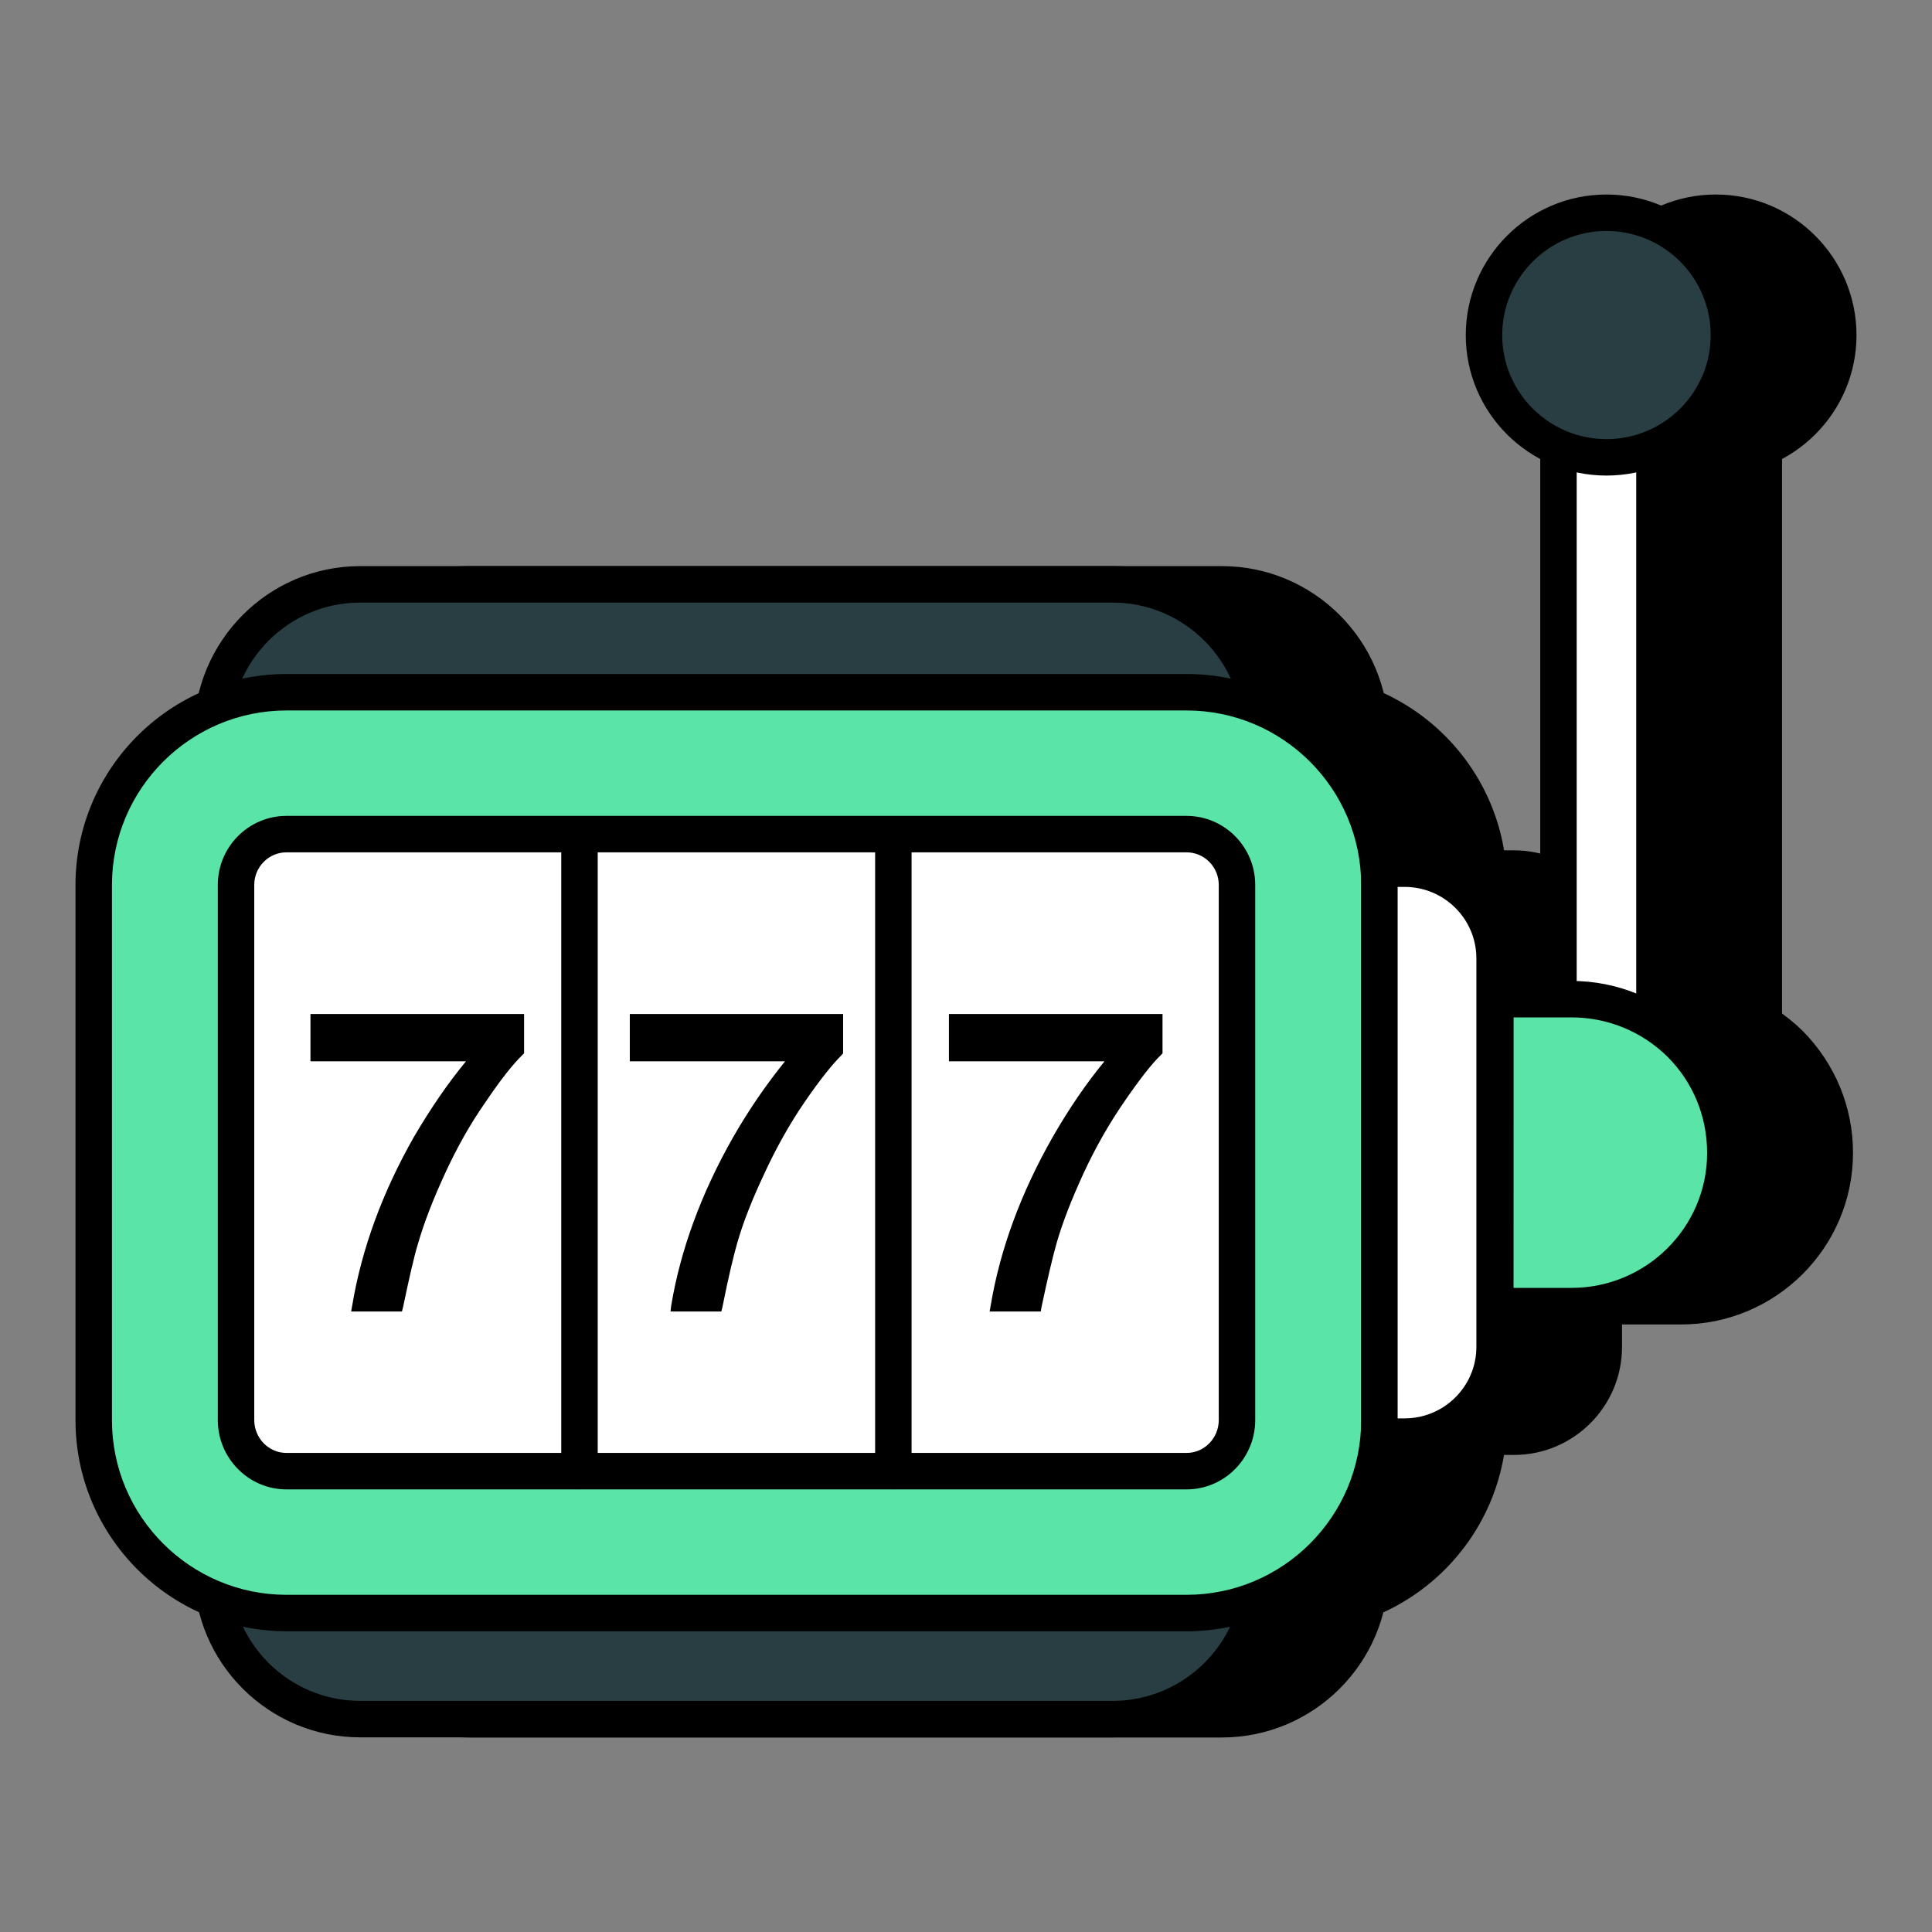 <svg id="Layer_1" enable-background="new 0 0 53 53" viewBox="0 0 53 53" xmlns="http://www.w3.org/2000/svg"><rect x="0" y="0" width="53" height="53" fill="#808080" stroke="none"/><g><g><path d="m37.592 20.105v22.993c0 2.243-1.823 4.066-4.076 4.066h-20.635c-2.243 0-4.066-1.823-4.066-4.066v-22.993c0-2.253 1.823-4.076 4.066-4.076h20.635c2.252 0 4.076 1.823 4.076 4.076z"/><path d="m33.517 47.664h-20.635c-2.518 0-4.566-2.049-4.566-4.566v-22.992c0-2.523 2.048-4.576 4.566-4.576h20.635c2.523 0 4.575 2.053 4.575 4.576v22.992c0 2.518-2.052 4.566-4.575 4.566zm-20.635-31.135c-1.966 0-3.566 1.604-3.566 3.576v22.992c0 1.967 1.6 3.566 3.566 3.566h20.635c1.971 0 3.575-1.6 3.575-3.566v-22.992c0-1.972-1.604-3.576-3.575-3.576z"/></g><g><path d="m48.386 8.791v21.231c0 .737-.59 1.317-1.317 1.317-.727 0-1.317-.579-1.317-1.317v-21.231c0-.727.59-1.317 1.317-1.317.727 0 1.317.59 1.317 1.317z"/><path d="m47.07 31.84c-1.002 0-1.817-.815-1.817-1.817v-21.231c0-1.002.815-1.816 1.817-1.816 1.001 0 1.816.814 1.816 1.816v21.231c-0 1.002-.814 1.817-1.816 1.817zm0-23.865c-.45 0-.817.366-.817.816v21.231c0 .458.359.817.817.817s.816-.359.816-.817v-21.231c-0-.45-.366-.816-.816-.816z"/></g><g><path d="m40.837 24.276v14.679c0 2.93-2.367 5.297-5.288 5.297h-24.692c-2.93 0-5.288-2.367-5.288-5.297v-14.679c0-2.921 2.358-5.288 5.288-5.288h24.692c2.921 0 5.288 2.367 5.288 5.288z"/><path d="m35.55 44.753h-24.691c-3.191 0-5.788-2.601-5.788-5.798v-14.679c0-3.191 2.596-5.788 5.788-5.788h24.691c3.191 0 5.788 2.597 5.788 5.788v14.679c-0 3.197-2.596 5.798-5.788 5.798zm-24.691-25.265c-2.64 0-4.788 2.147-4.788 4.788v14.679c0 2.646 2.148 4.798 4.788 4.798h24.691c2.64 0 4.788-2.152 4.788-4.798v-14.679c0-2.641-2.148-4.788-4.788-4.788z"/></g><g><path d="m43.996 26.29v10.661c0 1.355-1.107 2.462-2.462 2.462h-.697v-15.586h.697c1.355 0 2.462 1.107 2.462 2.462z"/><path d="m41.534 39.913h-.697c-.276 0-.5-.224-.5-.5v-15.586c0-.276.224-.5.5-.5h.697c1.633 0 2.962 1.329 2.962 2.963v10.661c0 1.633-1.329 2.962-2.962 2.962zm-.197-1h.197c1.082 0 1.962-.88 1.962-1.962v-10.661c0-1.082-.88-1.963-1.962-1.963h-.197z"/></g><g><path d="m50.334 31.625c0 2.319-1.89 4.209-4.219 4.209h-2.1v-8.428h2.1c1.164 0 2.214.477 2.987 1.231.754.764 1.231 1.813 1.231 2.987z"/><path d="m46.115 36.334h-2.1c-.276 0-.5-.224-.5-.5v-8.428c0-.276.224-.5.5-.5h2.1c1.243 0 2.428.487 3.336 1.373.894.905 1.382 2.091 1.382 3.346 0 2.597-2.117 4.709-4.718 4.709zm-1.6-1h1.6c2.05 0 3.718-1.664 3.718-3.709 0-.99-.386-1.927-1.086-2.636-.714-.696-1.651-1.083-2.632-1.083h-1.6z"/></g><g><path d="m50.429 9.196c0 1.852-1.508 3.35-3.36 3.35-1.852 0-3.36-1.498-3.36-3.35 0-1.861 1.508-3.36 3.36-3.36 1.852-0 3.36 1.498 3.36 3.36z"/><path d="m47.07 13.046c-2.128 0-3.86-1.728-3.86-3.851 0-2.128 1.731-3.859 3.86-3.859 2.128 0 3.859 1.731 3.859 3.859 0 2.123-1.731 3.851-3.859 3.851zm0-6.71c-1.577 0-2.86 1.282-2.86 2.859 0 1.572 1.283 2.851 2.86 2.851 1.577 0 2.859-1.278 2.859-2.851 0-1.577-1.283-2.859-2.859-2.859z"/></g><g><path d="m34.59 20.11v22.99c0 2.24-1.82 4.06-4.07 4.06h-20.64c-2.24 0-4.06-1.82-4.06-4.06v-22.99c0-2.26 1.82-4.08 4.06-4.08h20.64c2.25 0 4.07 1.82 4.07 4.08z" fill="#283e42"/><path d="m30.52 47.66h-20.64c-2.514 0-4.56-2.046-4.56-4.561v-22.99c0-2.525 2.045-4.579 4.56-4.579h20.64c2.52 0 4.57 2.054 4.57 4.579v22.99c0 2.515-2.05 4.561-4.57 4.561zm-20.64-31.13c-1.963 0-3.56 1.605-3.56 3.579v22.99c0 1.963 1.597 3.561 3.56 3.561h20.64c1.969 0 3.57-1.598 3.57-3.561v-22.99c0-1.974-1.602-3.579-3.57-3.579z"/></g><g><path d="m45.386 8.791v21.231c0 .737-.59 1.317-1.317 1.317-.727 0-1.317-.579-1.317-1.317v-21.231c0-.727.59-1.317 1.317-1.317.727 0 1.317.59 1.317 1.317z" fill="#fff"/><path d="m44.07 31.84c-1.002 0-1.817-.815-1.817-1.817v-21.231c0-1.002.815-1.816 1.817-1.816 1.001 0 1.816.814 1.816 1.816v21.231c-0 1.002-.815 1.817-1.816 1.817zm0-23.865c-.45 0-.817.366-.817.816v21.231c0 .458.359.817.817.817s.816-.359.816-.817v-21.231c-0-.45-.366-.816-.816-.816z"/></g><g><path d="m37.84 24.28v14.68c0 2.93-2.37 5.29-5.29 5.29h-24.69c-2.93 0-5.29-2.36-5.29-5.29v-14.68c0-2.92 2.36-5.29 5.29-5.29h24.69c2.92-0 5.29 2.37 5.29 5.29z" fill="#5ae4a7"/><path d="m32.551 44.75h-24.69c-3.193 0-5.79-2.598-5.79-5.79v-14.68c0-3.192 2.597-5.79 5.79-5.79h24.69c3.193 0 5.79 2.598 5.79 5.79v14.68c0 3.192-2.597 5.79-5.79 5.79zm-24.69-25.26c-2.641 0-4.79 2.148-4.79 4.79v14.68c0 2.642 2.149 4.79 4.79 4.79h24.69c2.641 0 4.79-2.148 4.79-4.79v-14.68c0-2.642-2.149-4.79-4.79-4.79h-24.69z"/></g><g><path d="m33.934 24.276v14.679c0 .773-.62 1.403-1.384 1.403h-24.692c-.764 0-1.384-.63-1.384-1.403v-14.679c0-.764.62-1.394 1.384-1.394h24.692c.764 0 1.384.63 1.384 1.394z" fill="#fff"/><path d="m32.55 40.858h-24.691c-1.039 0-1.884-.854-1.884-1.903v-14.679c0-1.044.845-1.894 1.884-1.894h24.691c1.039 0 1.884.85 1.884 1.894v14.679c-0 1.05-.845 1.903-1.884 1.903zm-24.691-17.476c-.488 0-.884.4-.884.894v14.679c0 .498.396.903.884.903h24.691c.487 0 .884-.405.884-.903v-14.679c0-.493-.396-.894-.884-.894z"/></g><g><path d="m41 26.29v10.66c0 1.36-1.11 2.46-2.47 2.46h-.69v-15.58h.69c1.36 0 2.47 1.1 2.47 2.46z" fill="#fff"/><path d="m38.531 39.91h-.69c-.276 0-.5-.224-.5-.5v-15.58c0-.276.224-.5.5-.5h.69c1.638 0 2.97 1.328 2.97 2.96v10.66c-0 1.632-1.332 2.96-2.97 2.96zm-.19-1h.19c1.086 0 1.97-.879 1.97-1.96v-10.66c0-1.081-.884-1.96-1.97-1.96h-.19z"/></g><g><path d="m47.33 31.63c0 2.31-1.89 4.2-4.22 4.2h-2.09v-8.42h2.09c1.17 0 2.22.47 2.99 1.23.76.76 1.23 1.81 1.23 2.99z" fill="#5ae4a7"/><path d="m43.111 36.33h-2.09c-.276 0-.5-.224-.5-.5v-8.42c0-.276.224-.5.5-.5h2.09c1.257 0 2.443.488 3.341 1.374.89.889 1.379 2.076 1.379 3.346 0 2.592-2.117 4.7-4.72 4.7zm-1.59-1h1.59c2.051 0 3.72-1.66 3.72-3.7 0-1.002-.385-1.938-1.083-2.637-.707-.697-1.644-1.083-2.636-1.083h-1.59z"/></g><g><path d="m47.429 9.196c0 1.852-1.508 3.35-3.36 3.35-1.852 0-3.36-1.498-3.36-3.35 0-1.861 1.508-3.36 3.36-3.36 1.852-0 3.36 1.498 3.36 3.36z" fill="#283e42"/><path d="m44.07 13.046c-2.128 0-3.86-1.728-3.86-3.851 0-2.128 1.731-3.859 3.86-3.859 2.128 0 3.859 1.731 3.859 3.859 0 2.123-1.731 3.851-3.859 3.851zm0-6.71c-1.577 0-2.86 1.282-2.86 2.859 0 1.572 1.283 2.851 2.86 2.851 1.577 0 2.859-1.278 2.859-2.851 0-1.577-1.283-2.859-2.859-2.859z"/></g><g><g><path d="m15.897 40.854c-.276 0-.5-.224-.5-.5v-17.468c0-.276.224-.5.5-.5s.5.224.5.5v17.468c0 .276-.224.5-.5.5z"/></g><g><path d="m24.507 40.854c-.276 0-.5-.224-.5-.5v-17.468c0-.276.224-.5.5-.5s.5.224.5.5v17.468c0 .276-.224.5-.5.5z"/></g></g><g><g><g><g><path d="m17.278 27.817h5.851v1.079l-.038.048c-.248.239-.592.668-1.012 1.279-.42.611-.792 1.279-1.117 1.985-.324.687-.573 1.317-.735 1.88-.105.363-.248.964-.41 1.775l-.029.115h-1.394l.019-.162c.258-1.546.83-3.092 1.699-4.62.449-.783.935-1.479 1.422-2.081h-4.257v-1.298z"/></g><g><path d="m8.517 27.817h5.86v1.079l-.048.048c-.248.239-.592.668-1.002 1.279-.43.611-.802 1.279-1.126 1.985-.315.687-.563 1.317-.725 1.88-.115.363-.248.964-.42 1.775l-.029.115h-1.394l.029-.162c.258-1.546.821-3.092 1.689-4.62.458-.783.935-1.479 1.432-2.081h-4.266z"/></g><g><path d="m31.891 27.817v1.079l-.048.048c-.248.239-.582.668-1.002 1.279-.42.611-.802 1.279-1.126 1.985-.315.687-.563 1.317-.725 1.88-.105.363-.248.964-.42 1.775l-.019.115h-1.403l.029-.162c.258-1.546.83-3.092 1.699-4.62.449-.783.926-1.479 1.422-2.081h-4.266v-1.298z"/></g></g></g></g></g></svg>